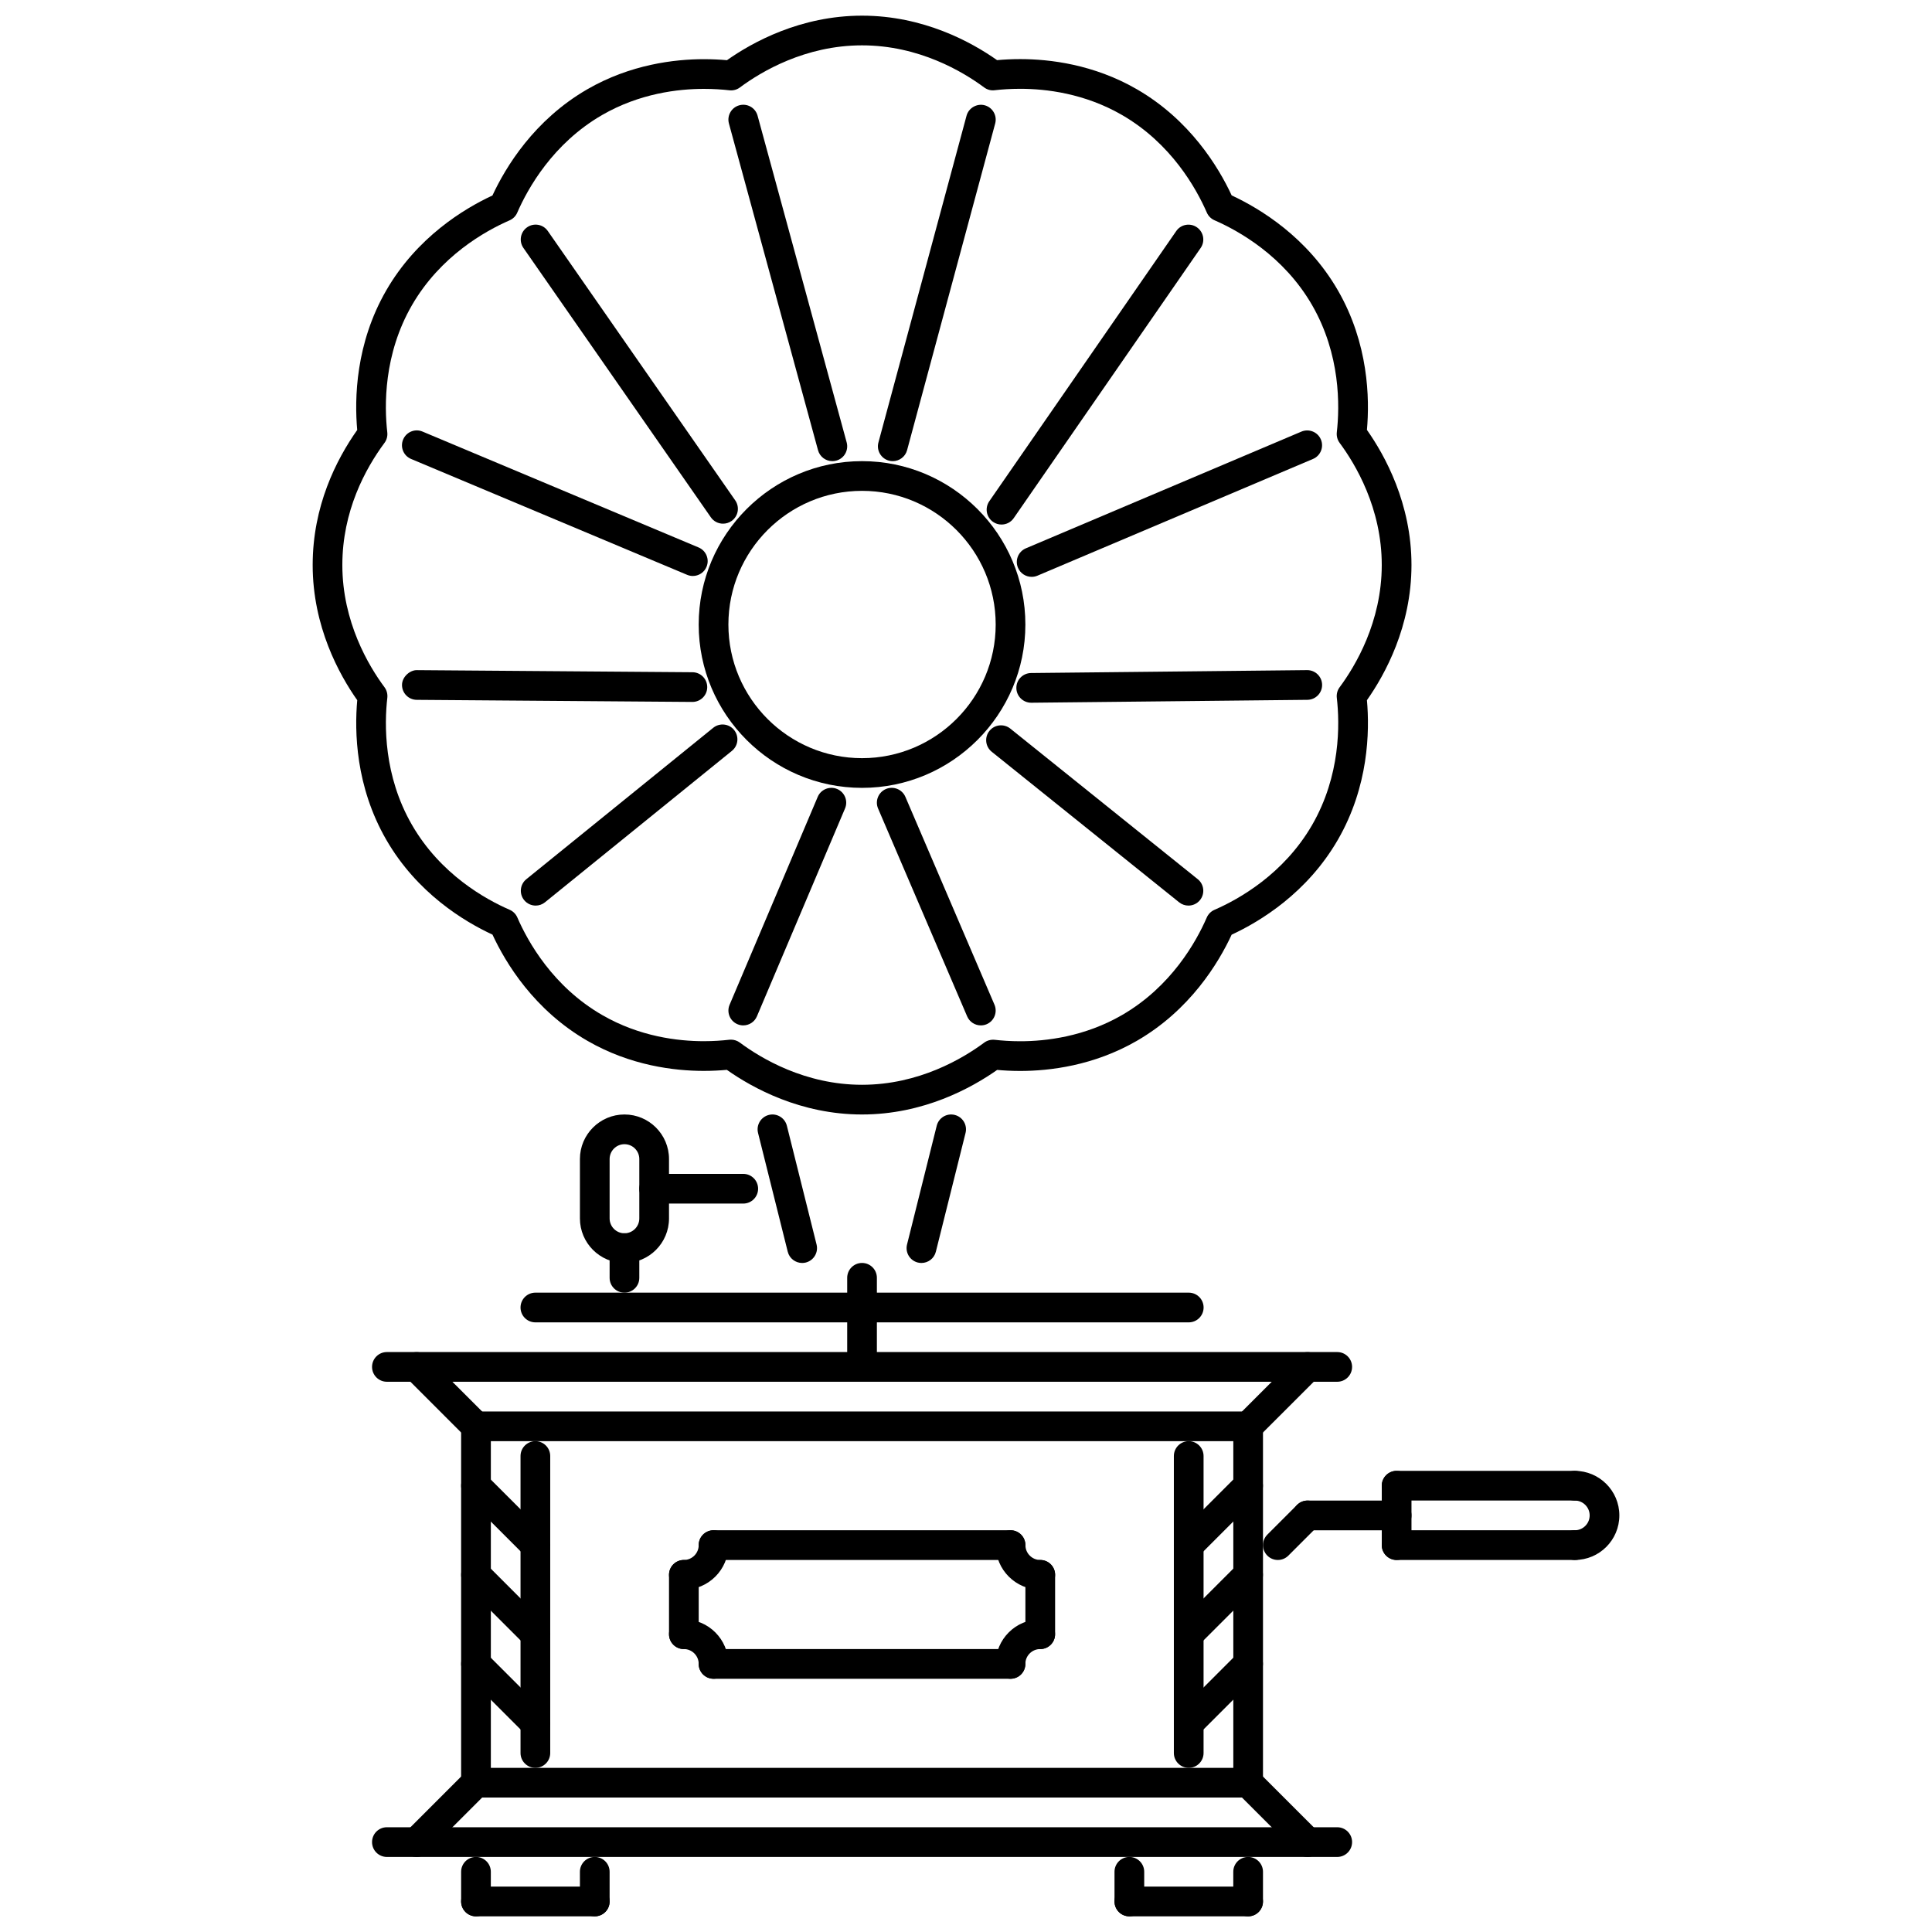 <?xml version="1.0" encoding="UTF-8"?>
<!-- Uploaded to: ICON Repo, www.iconrepo.com, Generator: ICON Repo Mixer Tools -->
<svg width="800px" height="800px" version="1.1" viewBox="144 144 512 512" xmlns="http://www.w3.org/2000/svg">
 <defs>
  <clipPath id="g">
   <path d="m226 148.09h293v291.91h-293z"/>
  </clipPath>
  <clipPath id="f">
   <path d="m266 636h9v15.902h-9z"/>
  </clipPath>
  <clipPath id="e">
   <path d="m266 643h40v8.902h-40z"/>
  </clipPath>
  <clipPath id="d">
   <path d="m297 636h9v15.902h-9z"/>
  </clipPath>
  <clipPath id="c">
   <path d="m439 636h9v15.902h-9z"/>
  </clipPath>
  <clipPath id="b">
   <path d="m439 643h40v8.902h-40z"/>
  </clipPath>
  <clipPath id="a">
   <path d="m470 636h9v15.902h-9z"/>
  </clipPath>
 </defs>
 <g clip-path="url(#g)">
  <path d="m372.45 439.35c-16.297 0-29.031-7.035-35.824-11.828-1.797 0.16-3.859 0.277-6.109 0.277-7.777 0-19.445-1.383-30.852-7.977-14.105-8.133-21.652-20.586-25.148-28.137-7.547-3.496-20.008-11.027-28.152-25.145-8.148-14.117-8.438-28.688-7.691-36.984-4.789-6.789-11.812-19.531-11.812-35.816 0-15.586 6.219-27.887 11.805-35.793-0.746-8.312-0.445-22.902 7.699-37 8.133-14.086 20.59-21.637 28.137-25.141 3.504-7.543 11.043-20 25.148-28.152 11.422-6.59 23.102-7.973 30.898-7.973 2.254 0 4.305 0.109 6.102 0.273 6.785-4.789 19.516-11.805 35.801-11.805 16.27 0 29 7.004 35.785 11.789 1.797-0.164 3.867-0.277 6.133-0.277 7.789 0 19.469 1.383 30.898 7.981 14.086 8.145 21.637 20.598 25.141 28.141 7.547 3.512 20.016 11.07 28.145 25.156 8.141 14.113 8.438 28.691 7.699 36.988 4.789 6.793 11.812 19.535 11.805 35.812-0.008 16.289-7.023 29.023-11.805 35.816 0.746 8.293 0.453 22.871-7.707 37-8.148 14.105-20.598 21.645-28.145 25.145-3.496 7.543-11.047 20.004-25.148 28.145-11.422 6.586-23.094 7.969-30.883 7.969-2.258 0-4.312-0.113-6.109-0.277-6.797 4.785-19.531 11.812-35.809 11.812zm-34.734-19.832c0.844 0 1.668 0.27 2.352 0.777 5.609 4.172 17.285 11.184 32.379 11.184 15.078 0 26.754-6.996 32.375-11.168 0.789-0.594 1.805-0.852 2.789-0.754 1.875 0.215 4.168 0.383 6.754 0.383 6.828 0 17.035-1.199 26.945-6.918 13.066-7.543 19.707-19.445 22.496-25.871 0.398-0.914 1.129-1.645 2.043-2.039 6.418-2.793 18.324-9.426 25.879-22.492 7.555-13.094 7.34-26.738 6.539-33.707-0.105-0.996 0.152-1.988 0.754-2.793 4.168-5.617 11.152-17.297 11.16-32.379 0.008-15.078-6.988-26.754-11.16-32.367-0.594-0.805-0.859-1.801-0.754-2.793 0.793-6.977 1-20.625-6.539-33.707-7.523-13.043-19.445-19.699-25.879-22.504-0.906-0.398-1.637-1.125-2.027-2.035-2.805-6.426-9.445-18.332-22.496-25.871-9.922-5.731-20.137-6.93-26.961-6.93-2.598 0-4.894 0.164-6.777 0.379-0.984 0.137-1.984-0.152-2.789-0.75-5.613-4.164-17.281-11.145-32.352-11.145-15.078 0-26.754 6.992-32.367 11.16-0.801 0.598-1.797 0.867-2.789 0.75-1.875-0.211-4.164-0.375-6.75-0.375-6.832 0-17.055 1.199-26.961 6.918-13.059 7.551-19.707 19.461-22.504 25.887-0.391 0.91-1.121 1.637-2.027 2.035-6.434 2.801-18.34 9.445-25.879 22.492-7.539 13.059-7.332 26.723-6.531 33.711 0.105 0.992-0.152 1.988-0.754 2.785-5.09 6.879-11.16 18.074-11.16 32.359 0 15.086 6.996 26.762 11.168 32.375 0.598 0.805 0.859 1.801 0.754 2.797-0.801 6.969-1.016 20.613 6.531 33.691s19.453 19.703 25.879 22.492c0.914 0.395 1.645 1.125 2.043 2.039 2.789 6.426 9.43 18.332 22.496 25.863 9.898 5.727 20.098 6.926 26.918 6.926 2.582 0 4.871-0.168 6.758-0.383 0.145-0.016 0.301-0.023 0.445-0.023z"/>
 </g>
 <path d="m372.45 352.79c-23.863 0-43.289-19.418-43.289-43.285 0-23.871 19.422-43.297 43.289-43.297 23.863 0 43.285 19.422 43.285 43.297 0 23.863-19.422 43.285-43.285 43.285zm0-78.711c-19.531 0-35.418 15.891-35.418 35.426 0 19.531 15.887 35.418 35.418 35.418s35.418-15.887 35.418-35.418c-0.004-19.535-15.891-35.426-35.418-35.426z"/>
 <path d="m364.58 266.21c-1.73 0-3.32-1.148-3.797-2.902l-23.609-86.574c-0.57-2.094 0.66-4.258 2.758-4.832 2.129-0.574 4.266 0.668 4.836 2.766l23.609 86.574c0.57 2.094-0.66 4.258-2.762 4.828-0.344 0.098-0.699 0.141-1.035 0.141z"/>
 <path d="m380.59 266.21c-0.34 0-0.684-0.043-1.023-0.137-2.098-0.566-3.344-2.727-2.773-4.824l23.348-86.574c0.562-2.09 2.769-3.324 4.82-2.773 2.098 0.57 3.34 2.731 2.773 4.828l-23.348 86.574c-0.473 1.75-2.062 2.906-3.797 2.906z"/>
 <path d="m403.93 415.74c-1.523 0-2.977-0.891-3.621-2.383l-23.609-55.09c-0.852-1.996 0.07-4.309 2.066-5.164 1.984-0.852 4.305 0.062 5.172 2.07l23.609 55.082c0.852 2-0.07 4.312-2.07 5.172-0.5 0.215-1.023 0.312-1.547 0.312z"/>
 <path d="m340.97 415.74c-0.516 0-1.039-0.102-1.535-0.316-1.996-0.844-2.934-3.148-2.082-5.156l23.348-55.086c0.84-2.008 3.184-2.922 5.156-2.086 2 0.848 2.938 3.16 2.082 5.16l-23.348 55.086c-0.633 1.5-2.094 2.398-3.621 2.398z"/>
 <path d="m327.61 296.64c-0.508 0-1.023-0.098-1.523-0.309l-73.148-30.703c-2.004-0.84-2.949-3.148-2.106-5.148 0.84-2.004 3.137-2.965 5.148-2.106l73.145 30.703c2.008 0.84 2.953 3.148 2.106 5.148-0.625 1.504-2.086 2.414-3.621 2.414z"/>
 <path d="m335.61 282.78c-1.238 0-2.469-0.59-3.227-1.688l-49.668-71.379c-1.246-1.781-0.809-4.238 0.984-5.481 1.773-1.238 4.234-0.809 5.473 0.984l49.668 71.379c1.246 1.781 0.809 4.238-0.984 5.481-0.684 0.477-1.469 0.703-2.246 0.703z"/>
 <path d="m417.28 330.23c-2.152 0-3.91-1.734-3.934-3.894-0.023-2.176 1.719-3.953 3.894-3.977l73.156-0.77h0.039c2.152 0 3.914 1.734 3.938 3.894 0.023 2.176-1.723 3.953-3.898 3.977l-73.156 0.77h-0.039z"/>
 <path d="m458.95 383.99c-0.867 0-1.734-0.285-2.465-0.867l-49.676-39.906c-1.691-1.359-1.957-3.836-0.598-5.527 1.367-1.695 3.836-1.961 5.535-0.602l49.672 39.906c1.691 1.359 1.961 3.836 0.598 5.531-0.777 0.961-1.914 1.465-3.066 1.465z"/>
 <path d="m285.96 383.99c-1.145 0-2.281-0.5-3.059-1.457-1.367-1.691-1.105-4.172 0.586-5.539l49.527-40.121c1.684-1.359 4.16-1.113 5.531 0.582 1.367 1.691 1.105 4.168-0.586 5.535l-49.527 40.121c-0.73 0.59-1.598 0.879-2.473 0.879z"/>
 <path d="m327.49 330.02h-0.031l-73.016-0.555c-2.176-0.016-3.918-1.789-3.906-3.965 0.016-2.176 2.16-3.961 3.965-3.906l73.016 0.555c2.176 0.016 3.918 1.789 3.906 3.965-0.012 2.164-1.773 3.906-3.934 3.906z"/>
 <path d="m409.41 283.01c-0.777 0-1.555-0.227-2.238-0.699-1.789-1.238-2.234-3.688-1-5.477l49.543-71.602c1.23-1.789 3.688-2.234 5.473-0.996 1.789 1.238 2.238 3.688 1 5.477l-49.543 71.602c-0.758 1.105-1.988 1.695-3.234 1.695z"/>
 <path d="m417.4 296.87c-1.531 0-2.992-0.898-3.621-2.402-0.852-1.996 0.086-4.309 2.082-5.156l73.031-30.934c1.984-0.84 4.312 0.086 5.156 2.09 0.852 1.996-0.086 4.309-2.082 5.156l-73.031 30.934c-0.496 0.215-1.02 0.312-1.535 0.312z"/>
 <path d="m474.77 620.37h-204.63c-2.176 0-3.938-1.758-3.938-3.934v-94.445c0-2.172 1.762-3.934 3.938-3.934h204.63c2.172 0 3.934 1.762 3.934 3.934v94.445c0 2.176-1.758 3.934-3.934 3.934zm-200.69-7.871h196.76v-86.574l-196.76 0.004z"/>
 <path d="m498.38 510.18h-251.85c-2.176 0-3.934-1.762-3.934-3.938 0-2.176 1.758-3.934 3.934-3.934h251.85c2.176 0 3.938 1.758 3.938 3.934-0.004 2.18-1.762 3.938-3.938 3.938z"/>
 <path d="m474.77 525.93c-1.008 0-2.016-0.383-2.781-1.152-1.535-1.535-1.535-4.027 0-5.562l15.738-15.738c1.535-1.535 4.027-1.535 5.566 0 1.535 1.535 1.535 4.027 0 5.562l-15.742 15.738c-0.766 0.766-1.773 1.152-2.781 1.152z"/>
 <path d="m270.14 525.93c-1.008 0-2.016-0.383-2.781-1.152l-15.738-15.738c-1.535-1.535-1.535-4.027 0-5.562 1.535-1.535 4.027-1.535 5.562 0l15.742 15.738c1.535 1.535 1.535 4.027 0 5.562-0.77 0.766-1.777 1.152-2.785 1.152z"/>
 <path d="m254.4 636.11c-1.008 0-2.012-0.383-2.781-1.152-1.535-1.535-1.535-4.027 0-5.566l15.738-15.738c1.535-1.535 4.027-1.535 5.566 0 1.535 1.535 1.535 4.027 0 5.566l-15.742 15.738c-0.77 0.77-1.777 1.152-2.781 1.152z"/>
 <path d="m490.51 636.11c-1.008 0-2.016-0.383-2.781-1.152l-15.738-15.738c-1.535-1.535-1.535-4.027 0-5.566 1.535-1.535 4.027-1.535 5.562 0l15.742 15.738c1.535 1.535 1.535 4.027 0 5.566-0.773 0.77-1.777 1.152-2.785 1.152z"/>
 <path d="m498.38 636.11h-251.85c-2.176 0-3.934-1.762-3.934-3.938s1.758-3.934 3.934-3.934h251.85c2.176 0 3.938 1.758 3.938 3.934-0.004 2.176-1.762 3.938-3.938 3.938z"/>
 <path d="m285.88 612.5c-2.176 0-3.934-1.758-3.934-3.934v-78.703c0-2.176 1.762-3.938 3.934-3.938 2.176 0 3.934 1.762 3.934 3.938v78.703c0 2.176-1.758 3.934-3.934 3.934z"/>
 <path d="m285.88 557.41c-1.008 0-2.012-0.383-2.781-1.152l-15.742-15.742c-1.535-1.535-1.535-4.027 0-5.562 1.535-1.535 4.027-1.535 5.566 0l15.738 15.738c1.535 1.535 1.535 4.027 0 5.566-0.77 0.77-1.773 1.152-2.781 1.152z"/>
 <path d="m285.88 581.02c-1.008 0-2.012-0.383-2.781-1.152l-15.742-15.738c-1.535-1.535-1.535-4.027 0-5.566 1.535-1.535 4.027-1.535 5.566 0l15.738 15.742c1.535 1.535 1.535 4.027 0 5.562-0.77 0.77-1.773 1.152-2.781 1.152z"/>
 <path d="m285.88 604.62c-1.008 0-2.012-0.383-2.781-1.152l-15.742-15.738c-1.535-1.535-1.535-4.027 0-5.562 1.535-1.535 4.027-1.535 5.566 0l15.738 15.738c1.535 1.535 1.535 4.027 0 5.562-0.77 0.77-1.773 1.152-2.781 1.152z"/>
 <path d="m459.02 612.5c-2.172 0-3.934-1.758-3.934-3.934v-78.703c0-2.176 1.762-3.938 3.934-3.938 2.176 0 3.938 1.762 3.938 3.938v78.703c0 2.176-1.762 3.934-3.938 3.934z"/>
 <path d="m459.02 557.41c-1.004 0-2.012-0.383-2.781-1.152-1.535-1.535-1.535-4.027 0-5.566l15.738-15.738c1.535-1.535 4.027-1.535 5.562 0 1.535 1.535 1.535 4.027 0 5.562l-15.738 15.742c-0.766 0.77-1.773 1.152-2.781 1.152z"/>
 <path d="m459.02 581.02c-1.004 0-2.012-0.383-2.781-1.152-1.535-1.535-1.535-4.027 0-5.562l15.738-15.742c1.535-1.535 4.027-1.535 5.562 0 1.535 1.535 1.535 4.027 0 5.566l-15.738 15.738c-0.766 0.77-1.773 1.152-2.781 1.152z"/>
 <path d="m459.02 604.62c-1.004 0-2.012-0.383-2.781-1.152-1.535-1.535-1.535-4.027 0-5.562l15.738-15.738c1.535-1.535 4.027-1.535 5.562 0 1.535 1.535 1.535 4.027 0 5.562l-15.738 15.738c-0.766 0.77-1.773 1.152-2.781 1.152z"/>
 <g clip-path="url(#f)">
  <path d="m270.14 651.85c-2.176 0-3.938-1.762-3.938-3.938v-7.871c0-2.172 1.762-3.934 3.938-3.934s3.934 1.762 3.934 3.934v7.871c0.004 2.18-1.758 3.938-3.934 3.938z"/>
 </g>
 <g clip-path="url(#e)">
  <path d="m301.62 651.85h-31.48c-2.176 0-3.938-1.762-3.938-3.938 0-2.172 1.762-3.934 3.938-3.934h31.48c2.176 0 3.934 1.762 3.934 3.934 0.004 2.18-1.758 3.938-3.934 3.938z"/>
 </g>
 <g clip-path="url(#d)">
  <path d="m301.62 651.85c-2.176 0-3.938-1.762-3.938-3.938v-7.871c0-2.172 1.762-3.934 3.938-3.934 2.176 0 3.934 1.762 3.934 3.934v7.871c0.004 2.18-1.758 3.938-3.934 3.938z"/>
 </g>
 <g clip-path="url(#c)">
  <path d="m443.29 651.85c-2.176 0-3.934-1.762-3.934-3.938v-7.871c0-2.172 1.758-3.934 3.934-3.934 2.176 0 3.938 1.762 3.938 3.934v7.871c0 2.18-1.762 3.938-3.938 3.938z"/>
 </g>
 <g clip-path="url(#b)">
  <path d="m474.77 651.85h-31.48c-2.176 0-3.934-1.762-3.934-3.938 0-2.172 1.758-3.934 3.934-3.934h31.48c2.172 0 3.934 1.762 3.934 3.934 0 2.18-1.758 3.938-3.934 3.938z"/>
 </g>
 <g clip-path="url(#a)">
  <path d="m474.77 651.85c-2.176 0-3.938-1.762-3.938-3.938v-7.871c0-2.172 1.762-3.934 3.938-3.934 2.172 0 3.934 1.762 3.934 3.934v7.871c0 2.18-1.758 3.938-3.934 3.938z"/>
 </g>
 <path d="m459.02 494.44h-173.14c-2.176 0-3.934-1.762-3.934-3.938 0-2.176 1.762-3.938 3.934-3.938h173.15c2.176 0 3.938 1.762 3.938 3.938-0.004 2.18-1.766 3.938-3.941 3.938z"/>
 <path d="m372.45 510.18c-2.176 0-3.934-1.762-3.934-3.938v-23.609c0-2.176 1.758-3.938 3.934-3.938s3.934 1.762 3.934 3.938v23.609c0 2.18-1.758 3.938-3.934 3.938z"/>
 <path d="m388.19 478.7c-0.316 0-0.629-0.039-0.953-0.113-2.113-0.531-3.391-2.664-2.867-4.773l7.871-31.48c0.523-2.106 2.637-3.394 4.773-2.867 2.113 0.531 3.391 2.664 2.867 4.773l-7.871 31.48c-0.445 1.789-2.051 2.981-3.82 2.981z"/>
 <path d="m356.58 478.7c-1.766 0-3.375-1.191-3.82-2.981l-7.871-31.48c-0.523-2.106 0.754-4.242 2.867-4.773 2.082-0.531 4.242 0.754 4.773 2.867l7.871 31.48c0.523 2.106-0.754 4.242-2.867 4.773-0.316 0.078-0.641 0.113-0.953 0.113z"/>
 <path d="m309.49 478.7c-6.512 0-11.805-5.293-11.805-11.805v-15.742c0-6.508 5.297-11.805 11.805-11.805 6.508 0 11.805 5.293 11.805 11.805v15.742c0.004 6.512-5.293 11.805-11.805 11.805zm0-31.477c-2.168 0-3.934 1.77-3.934 3.934v15.742c0 2.164 1.766 3.934 3.934 3.934s3.934-1.77 3.934-3.934v-15.742c0.004-2.168-1.766-3.934-3.934-3.934z"/>
 <path d="m309.49 486.57c-2.176 0-3.934-1.758-3.934-3.934v-7.871c0-2.176 1.758-3.938 3.934-3.938s3.934 1.762 3.934 3.938v7.871c0.004 2.176-1.758 3.934-3.934 3.934z"/>
 <path d="m340.97 462.96h-23.609c-2.176 0-3.934-1.762-3.934-3.938 0-2.172 1.762-3.934 3.934-3.934h23.609c2.176 0 3.934 1.762 3.934 3.934 0 2.176-1.762 3.938-3.934 3.938z"/>
 <path d="m482.64 557.41c-1.008 0-2.016-0.383-2.781-1.152-1.535-1.535-1.535-4.027 0-5.566l7.871-7.871c1.535-1.535 4.027-1.535 5.566 0 1.535 1.535 1.535 4.027 0 5.566l-7.871 7.871c-0.77 0.77-1.777 1.152-2.785 1.152z"/>
 <path d="m514.12 549.54h-23.609c-2.176 0-3.938-1.758-3.938-3.934 0-2.176 1.762-3.938 3.938-3.938h23.609c2.176 0 3.938 1.762 3.938 3.938 0 2.176-1.762 3.934-3.938 3.934z"/>
 <path d="m514.12 557.41c-2.172 0-3.934-1.762-3.934-3.938v-15.738c0-2.176 1.762-3.938 3.934-3.938 2.176 0 3.938 1.762 3.938 3.938v15.738c0 2.176-1.762 3.938-3.938 3.938z"/>
 <path d="m561.34 557.41h-47.223c-2.172 0-3.934-1.762-3.934-3.938s1.762-3.938 3.934-3.938h47.223c2.176 0 3.938 1.762 3.938 3.938s-1.762 3.938-3.938 3.938z"/>
 <path d="m561.34 541.66h-47.223c-2.172 0-3.934-1.762-3.934-3.934 0-2.176 1.762-3.938 3.934-3.938h47.223c2.176 0 3.938 1.762 3.938 3.938 0 2.172-1.762 3.934-3.938 3.934z"/>
 <path d="m561.34 557.41c-2.176 0-3.934-1.762-3.934-3.938s1.758-3.938 3.934-3.938c2.168 0 3.938-1.766 3.938-3.934 0-2.168-1.77-3.938-3.938-3.938-2.176 0-3.934-1.762-3.934-3.934 0-2.176 1.758-3.938 3.934-3.938 6.508 0 11.805 5.297 11.805 11.805 0.004 6.516-5.293 11.812-11.805 11.812z"/>
 <path d="m325.23 565.28c-2.176 0-3.934-1.762-3.934-3.938 0-2.176 1.762-3.934 3.934-3.934 2.168 0 3.934-1.77 3.934-3.938 0-2.176 1.762-3.938 3.938-3.938 2.176 0 3.934 1.762 3.934 3.938 0 6.512-5.297 11.809-11.805 11.809z"/>
 <path d="m333.1 588.89c-2.176 0-3.938-1.762-3.938-3.938 0-2.164-1.766-3.934-3.934-3.934-2.176 0-3.934-1.762-3.934-3.938 0-2.172 1.762-3.934 3.934-3.934 6.512 0 11.805 5.293 11.805 11.805 0 2.176-1.758 3.938-3.934 3.938z"/>
 <path d="m325.23 581.02c-2.176 0-3.934-1.762-3.934-3.938v-15.738c0-2.176 1.762-3.934 3.934-3.934 2.176 0 3.934 1.758 3.934 3.934v15.738c0 2.18-1.758 3.938-3.934 3.938z"/>
 <path d="m411.8 588.89c-2.176 0-3.938-1.762-3.938-3.938 0-6.508 5.297-11.805 11.805-11.805 2.176 0 3.934 1.762 3.934 3.934 0 2.176-1.758 3.938-3.934 3.938-2.168 0-3.938 1.77-3.938 3.934 0.004 2.176-1.754 3.938-3.93 3.938z"/>
 <path d="m419.68 565.28c-6.508 0-11.805-5.297-11.805-11.805 0-2.176 1.762-3.938 3.938-3.938 2.176 0 3.934 1.762 3.934 3.938 0 2.168 1.77 3.938 3.938 3.938 2.176 0 3.934 1.758 3.934 3.934-0.004 2.172-1.762 3.934-3.938 3.934z"/>
 <path d="m419.68 581.02c-2.176 0-3.938-1.762-3.938-3.938v-15.738c0-2.176 1.762-3.934 3.938-3.934s3.934 1.758 3.934 3.934v15.738c0 2.18-1.758 3.938-3.934 3.938z"/>
 <path d="m411.8 588.89h-78.703c-2.176 0-3.938-1.762-3.938-3.938 0-2.172 1.762-3.934 3.938-3.934h78.703c2.176 0 3.934 1.762 3.934 3.934 0 2.176-1.758 3.938-3.934 3.938z"/>
 <path d="m411.8 557.41h-78.703c-2.176 0-3.938-1.762-3.938-3.938s1.762-3.938 3.938-3.938h78.703c2.176 0 3.934 1.762 3.934 3.938s-1.758 3.938-3.934 3.938z"/>
</svg>